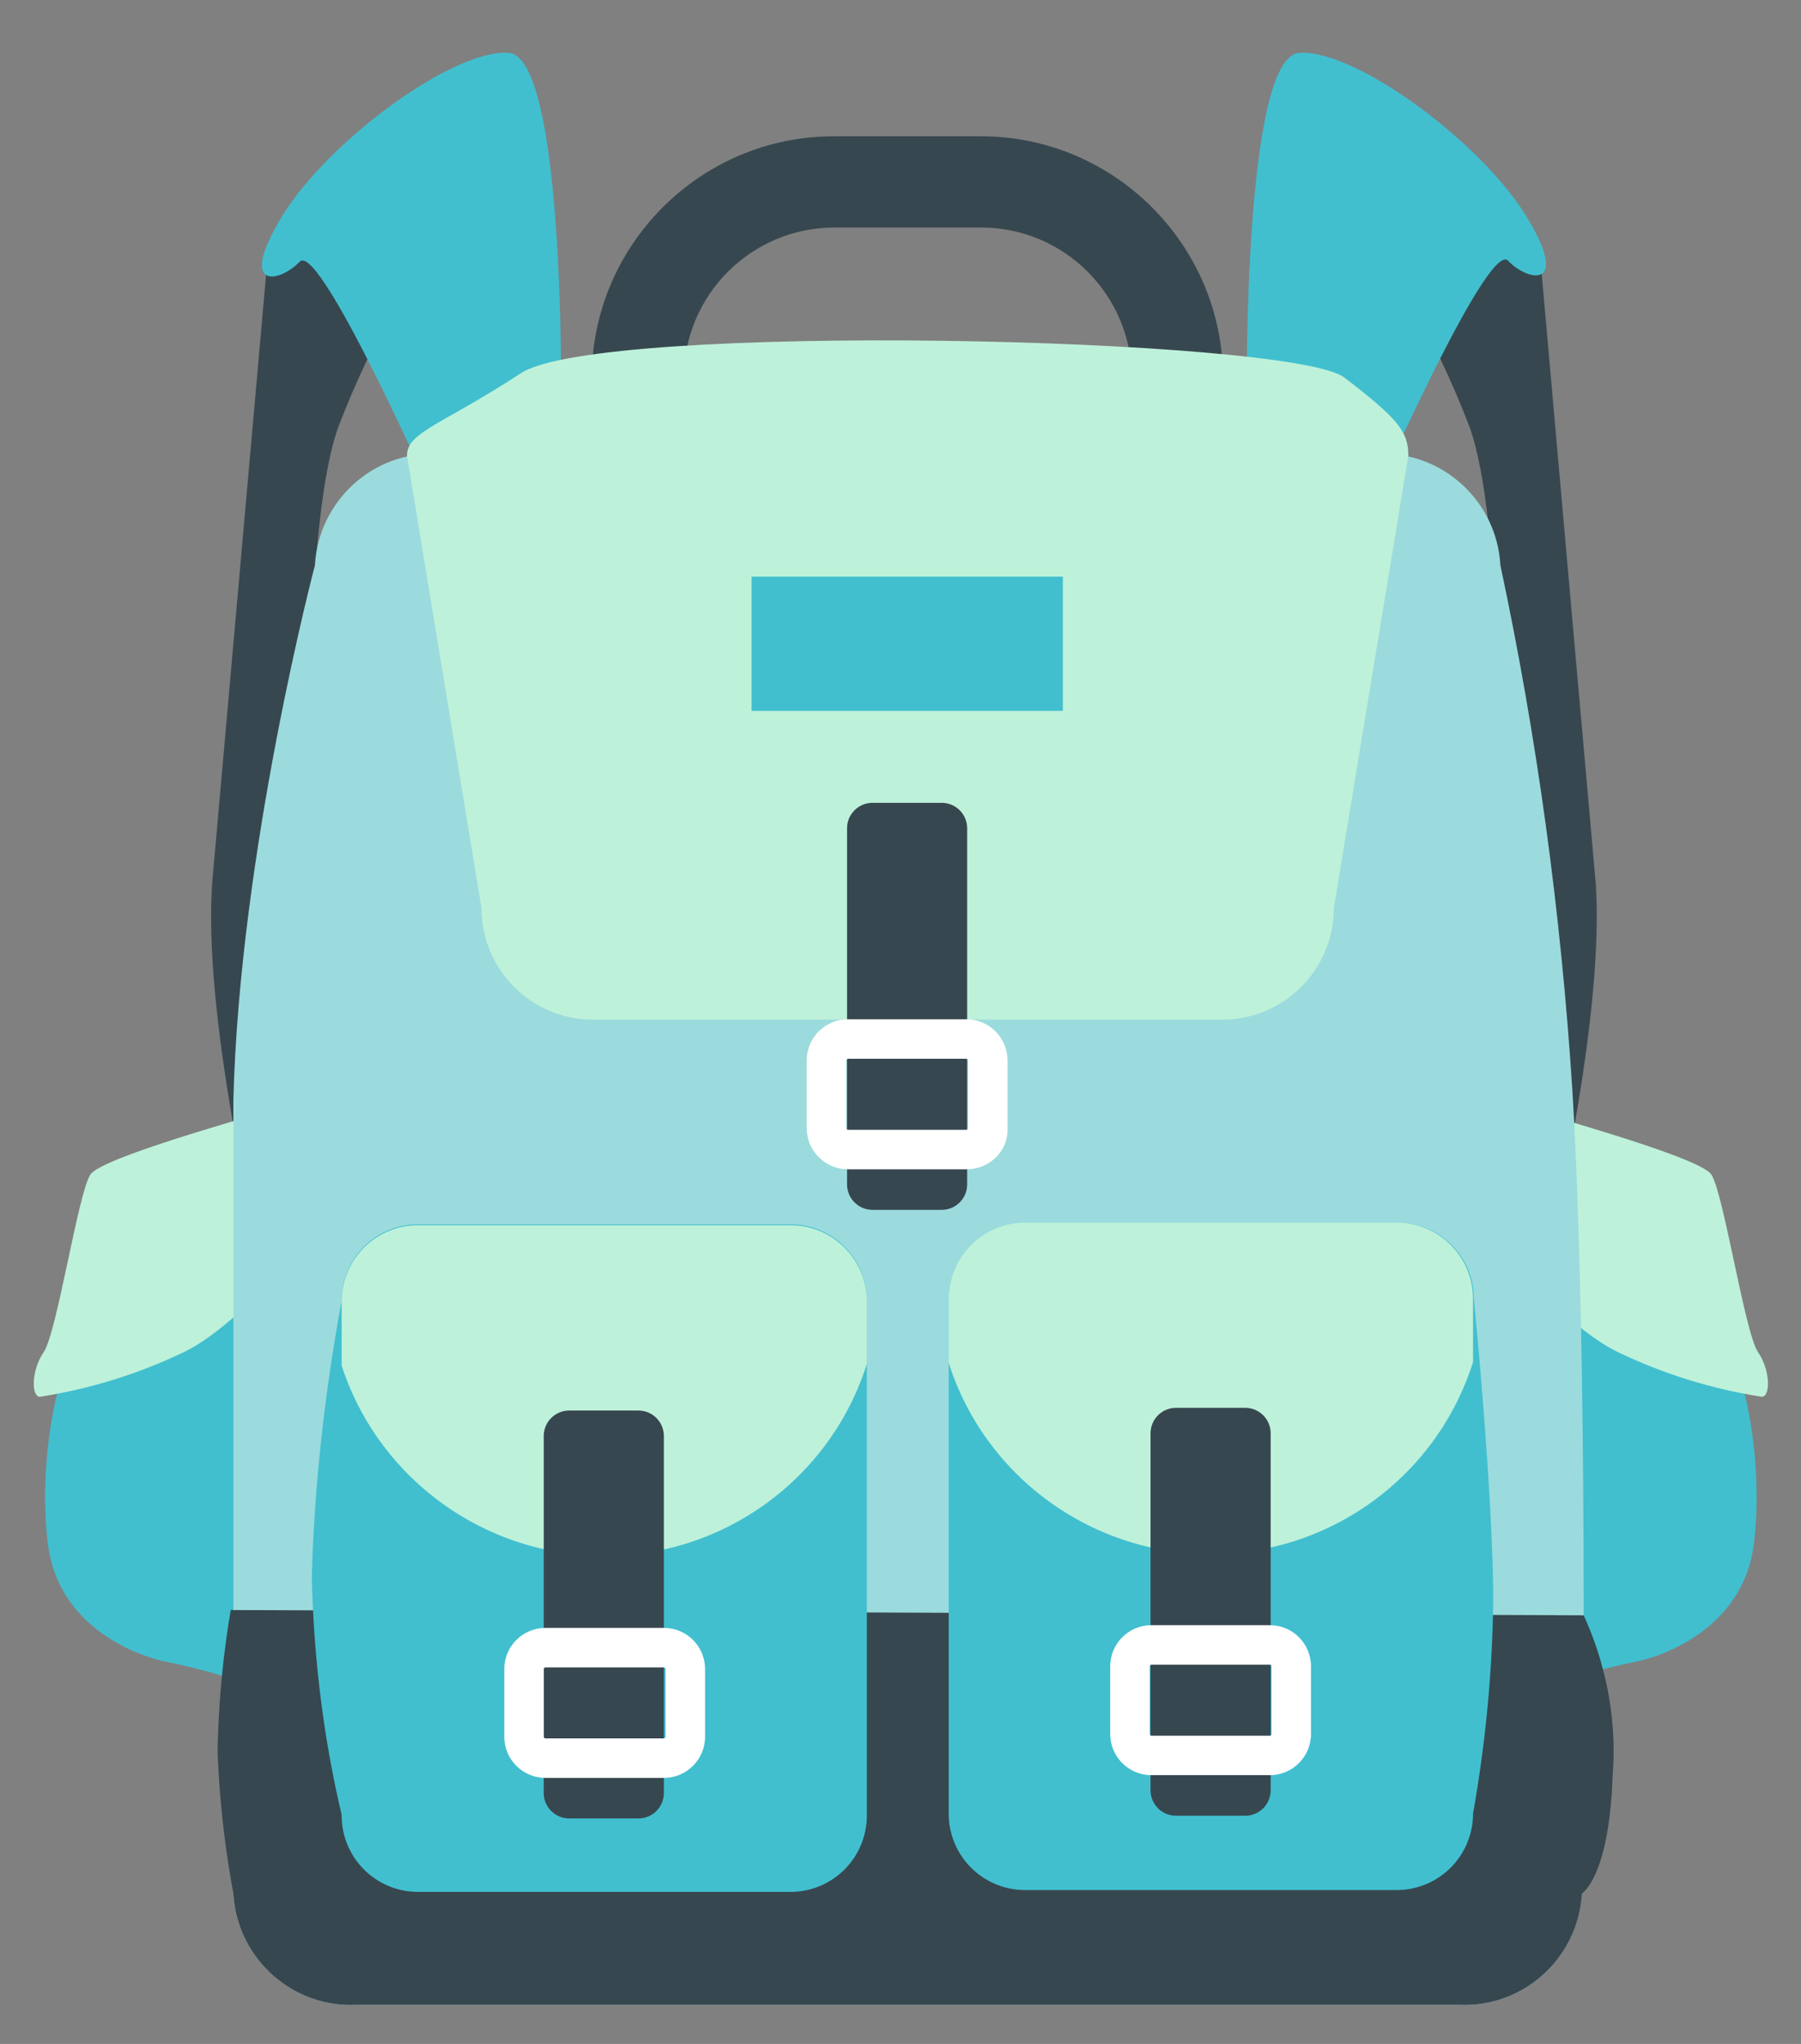 <svg xmlns="http://www.w3.org/2000/svg" xmlns:xlink="http://www.w3.org/1999/xlink" viewBox="0 0 205.4 233" xmlns:v="https://vecta.io/nano"><rect x="0" y="0" width="205.4" height="233" fill="#808080" stroke="none"/><style><![CDATA[.F{fill:#37474f}.G{fill:#41bfcf}.H{fill:#bef1da}]]></style><path d="M175.792 30.822l6.2 69.9c1.6 24.2-14 75.5-14 75.5l-4.3-14.3s8.3-50.6 7.8-63.3c-.5-12.6-.3-39.5-3.8-49.7-2-5.3-4.5-10.5-7.3-15.5 0 0-4.8-14.3-4-14.3s19.4 11.7 19.4 11.7z" class="F"/><path d="M142.192 45.122s-.4-38.7 6-39.1 20.6 10.1 25.8 18.5.4 7.7-2 5.2-16.5 29.8-16.5 29.8l-13.3-14.4z" class="G"/><path d="M30.392 30.822l-6.2 69.9c-1.6 24.2 14 75.5 14 75.5l4.3-14.3s-8.3-50.6-7.8-63.3c.5-12.6.3-39.5 3.8-49.7 2-5.3 4.5-10.5 7.3-15.4 0 0 4.8-14.3 4-14.3s-19.4 11.6-19.4 11.6z" class="F"/><path d="M63.992 45.122s.4-38.7-6-39.1-20.6 10.1-25.8 18.6-.4 7.7 2 5.2c2.4-2.4 16.5 29.8 16.5 29.8l13.3-14.5zm105.9 93.7s22.1 9 25.7 12.6 5.6 16 4.4 24.8c-1.2 8.9-9.5 12.5-13.9 13.3-3.3.7-6.6 1.6-9.7 2.8l-6.5-53.5z" class="G"/><path d="M172.092 125.722c.4.4 21.8 6 23.1 8.2 1.4 2.2 3.8 18 5.3 20.2s1.4 5.2.4 5.1c-5.7-.9-11.2-2.6-16.4-5.1-6.5-3.1-16-14.7-16-15.1-.1-.4 3.6-13.3 3.6-13.3z" class="H"/><path d="M35.592 138.822s-22.1 9-25.7 12.6-5.6 16-4.4 24.8c1.2 8.9 9.5 12.5 13.9 13.3 3.3.7 6.6 1.6 9.7 2.8l6.5-53.5z" class="G"/><path d="M33.392 125.722c-.4.4-21.8 6-23.1 8.2-1.4 2.2-3.8 18-5.3 20.2s-1.4 5.2-.4 5.1c5.7-.9 11.2-2.6 16.4-5.1 6.5-3.1 16-14.7 16-15.1s-3.6-13.3-3.6-13.3z" class="H"/><path d="M82.483 85.436l-4.5-42.3c0-9.5 7.7-17.2 17.2-17.2h16.7c9.5 0 17.2 7.7 17.2 17.2l-3 42.3h10.4l3-42.3c0-15.2-12.4-27.6-27.6-27.6h-16.8c-15.2 0-27.6 12.4-27.6 27.6l4.5 42.3h10.5z" class="F"/><path d="M180.416 215.836c-.4 7.3-6.6 13-13.9 12.7h-126c-7.3.3-13.5-5.4-13.9-12.7v-90.4c.7-28.4 9.3-61 9.3-61 .4-7.3 6.6-13 13.9-12.7h107.4c7.3-.3 13.5 5.4 13.9 12.7 4.2 19.7 6.9 39.6 8.2 59.7 2 32.7 1.1 91.7 1.1 91.7z" fill="#9bdbdd"/><path d="M26.316 183.536c-.9 5.3-1.4 10.7-1.5 16.1a111.53 111.53 0 0 0 1.8 16.2c.4 7.3 6.6 13 13.9 12.7h126c7.3.3 13.5-5.4 13.9-12.7 0 0 3.1-1.8 3.5-13.4.5-6.3-.7-12.6-3.3-18.3l-154.3-.6z" class="F"/><path d="M98.863 206.967a8.71 8.71 0 0 1-8.7 8.7h-42.5a8.71 8.71 0 0 1-8.7-8.7v-.1c-2.1-8.9-3.2-18-3.4-27.2.3-10.6 1.5-21.1 3.4-31.4a8.71 8.71 0 0 1 8.7-8.7h42.5a8.71 8.71 0 0 1 8.7 8.7v58.7z" class="G"/><path d="M68.963 177.367c13.7 0 25.8-8.9 29.9-21.9v-7.1a8.71 8.71 0 0 0-8.7-8.7h-42.5a8.71 8.71 0 0 0-8.7 8.7v7.3c4.2 12.9 16.3 21.7 30 21.7z" class="H"/><path d="M75.712 204.395c0 1.6-1.3 2.9-2.9 2.9h-7.9c-1.6 0-2.9-1.3-2.9-2.9h0v-40.7c0-1.6 1.3-2.9 2.9-2.9h7.9c1.6 0 2.9 1.3 2.9 2.9h0v40.7z" class="F"/><use xlink:href="#B" fill="#fff"/><path d="M167.997 206.757a8.71 8.71 0 0 1-8.7 8.7h-42.4a8.71 8.71 0 0 1-8.7-8.7v-58.7a8.71 8.71 0 0 1 8.7-8.7h42.5a8.71 8.71 0 0 1 8.7 8.7v.1s2 20 2.2 33c0 8.5-.8 17.1-2.3 25.6z" class="G"/><path d="M138.097 177.157c13.7 0 25.8-8.9 29.9-21.9v-7.2a8.71 8.71 0 0 0-8.7-8.7h-42.4a8.71 8.71 0 0 0-8.7 8.7v7.3c4.1 12.9 16.2 21.8 29.9 21.8z" class="H"/><path d="M144.916 204.085c0 1.6-1.3 2.9-2.9 2.9h0-7.9c-1.6 0-2.9-1.3-2.9-2.9h0v-40.7c0-1.6 1.3-2.9 2.9-2.9h7.9c1.6 0 2.9 1.3 2.9 2.9h0v40.7z" class="F"/><use xlink:href="#B" x="69.104" y="-0.31" fill="#fff"/><path d="M59.416 42.536c-9 5.9-13 6.7-13 9.4l8.5 51.6c0 7 5.7 12.7 12.7 12.7h71.8c7 0 12.7-5.7 12.7-12.7l8.5-51.6c0-2.8-1.3-4.3-7.3-8.9s-84.8-6.4-93.9-.5z" class="H"/><path d="M110.304 135.018c0 1.6-1.3 2.9-2.9 2.9h0-7.9c-1.6 0-2.9-1.3-2.9-2.9h0v-40.6c0-1.6 1.3-2.9 2.9-2.9h7.9c1.6 0 2.9 1.3 2.9 2.9h0v40.6z" class="F"/><path d="M110.204 133.294h-13.5c-2.6 0-4.7-2.1-4.7-4.7v-7.7c0-2.6 2.1-4.7 4.7-4.7h13.5c2.6 0 4.7 2.1 4.7 4.7v7.7c.1 2.6-2 4.7-4.7 4.7zm-13.5-12.6c-.1 0-.2.1-.2.2v7.7c0 .1.1.2.2.2h13.5c.1 0 .2-.1.2-.2v-7.7c0-.1-.1-.2-.2-.2h-13.5z" fill="#fff"/><path d="M85.716 65.736h35.5v15.3h-35.5z" class="G"/><defs ><path id="B" d="M75.712 202.672h-13.5c-2.6 0-4.7-2.1-4.7-4.7v-7.7c0-2.6 2.1-4.7 4.7-4.7h13.5c2.6 0 4.7 2.1 4.7 4.7v7.7c0 2.6-2.1 4.7-4.7 4.7zm-13.5-12.6c-.1 0-.2.1-.2.2v7.7c0 .1.1.2.2.2h13.5c.1 0 .2-.1.2-.2v-7.7c0-.1-.1-.2-.2-.2h-13.5z"/></defs></svg>